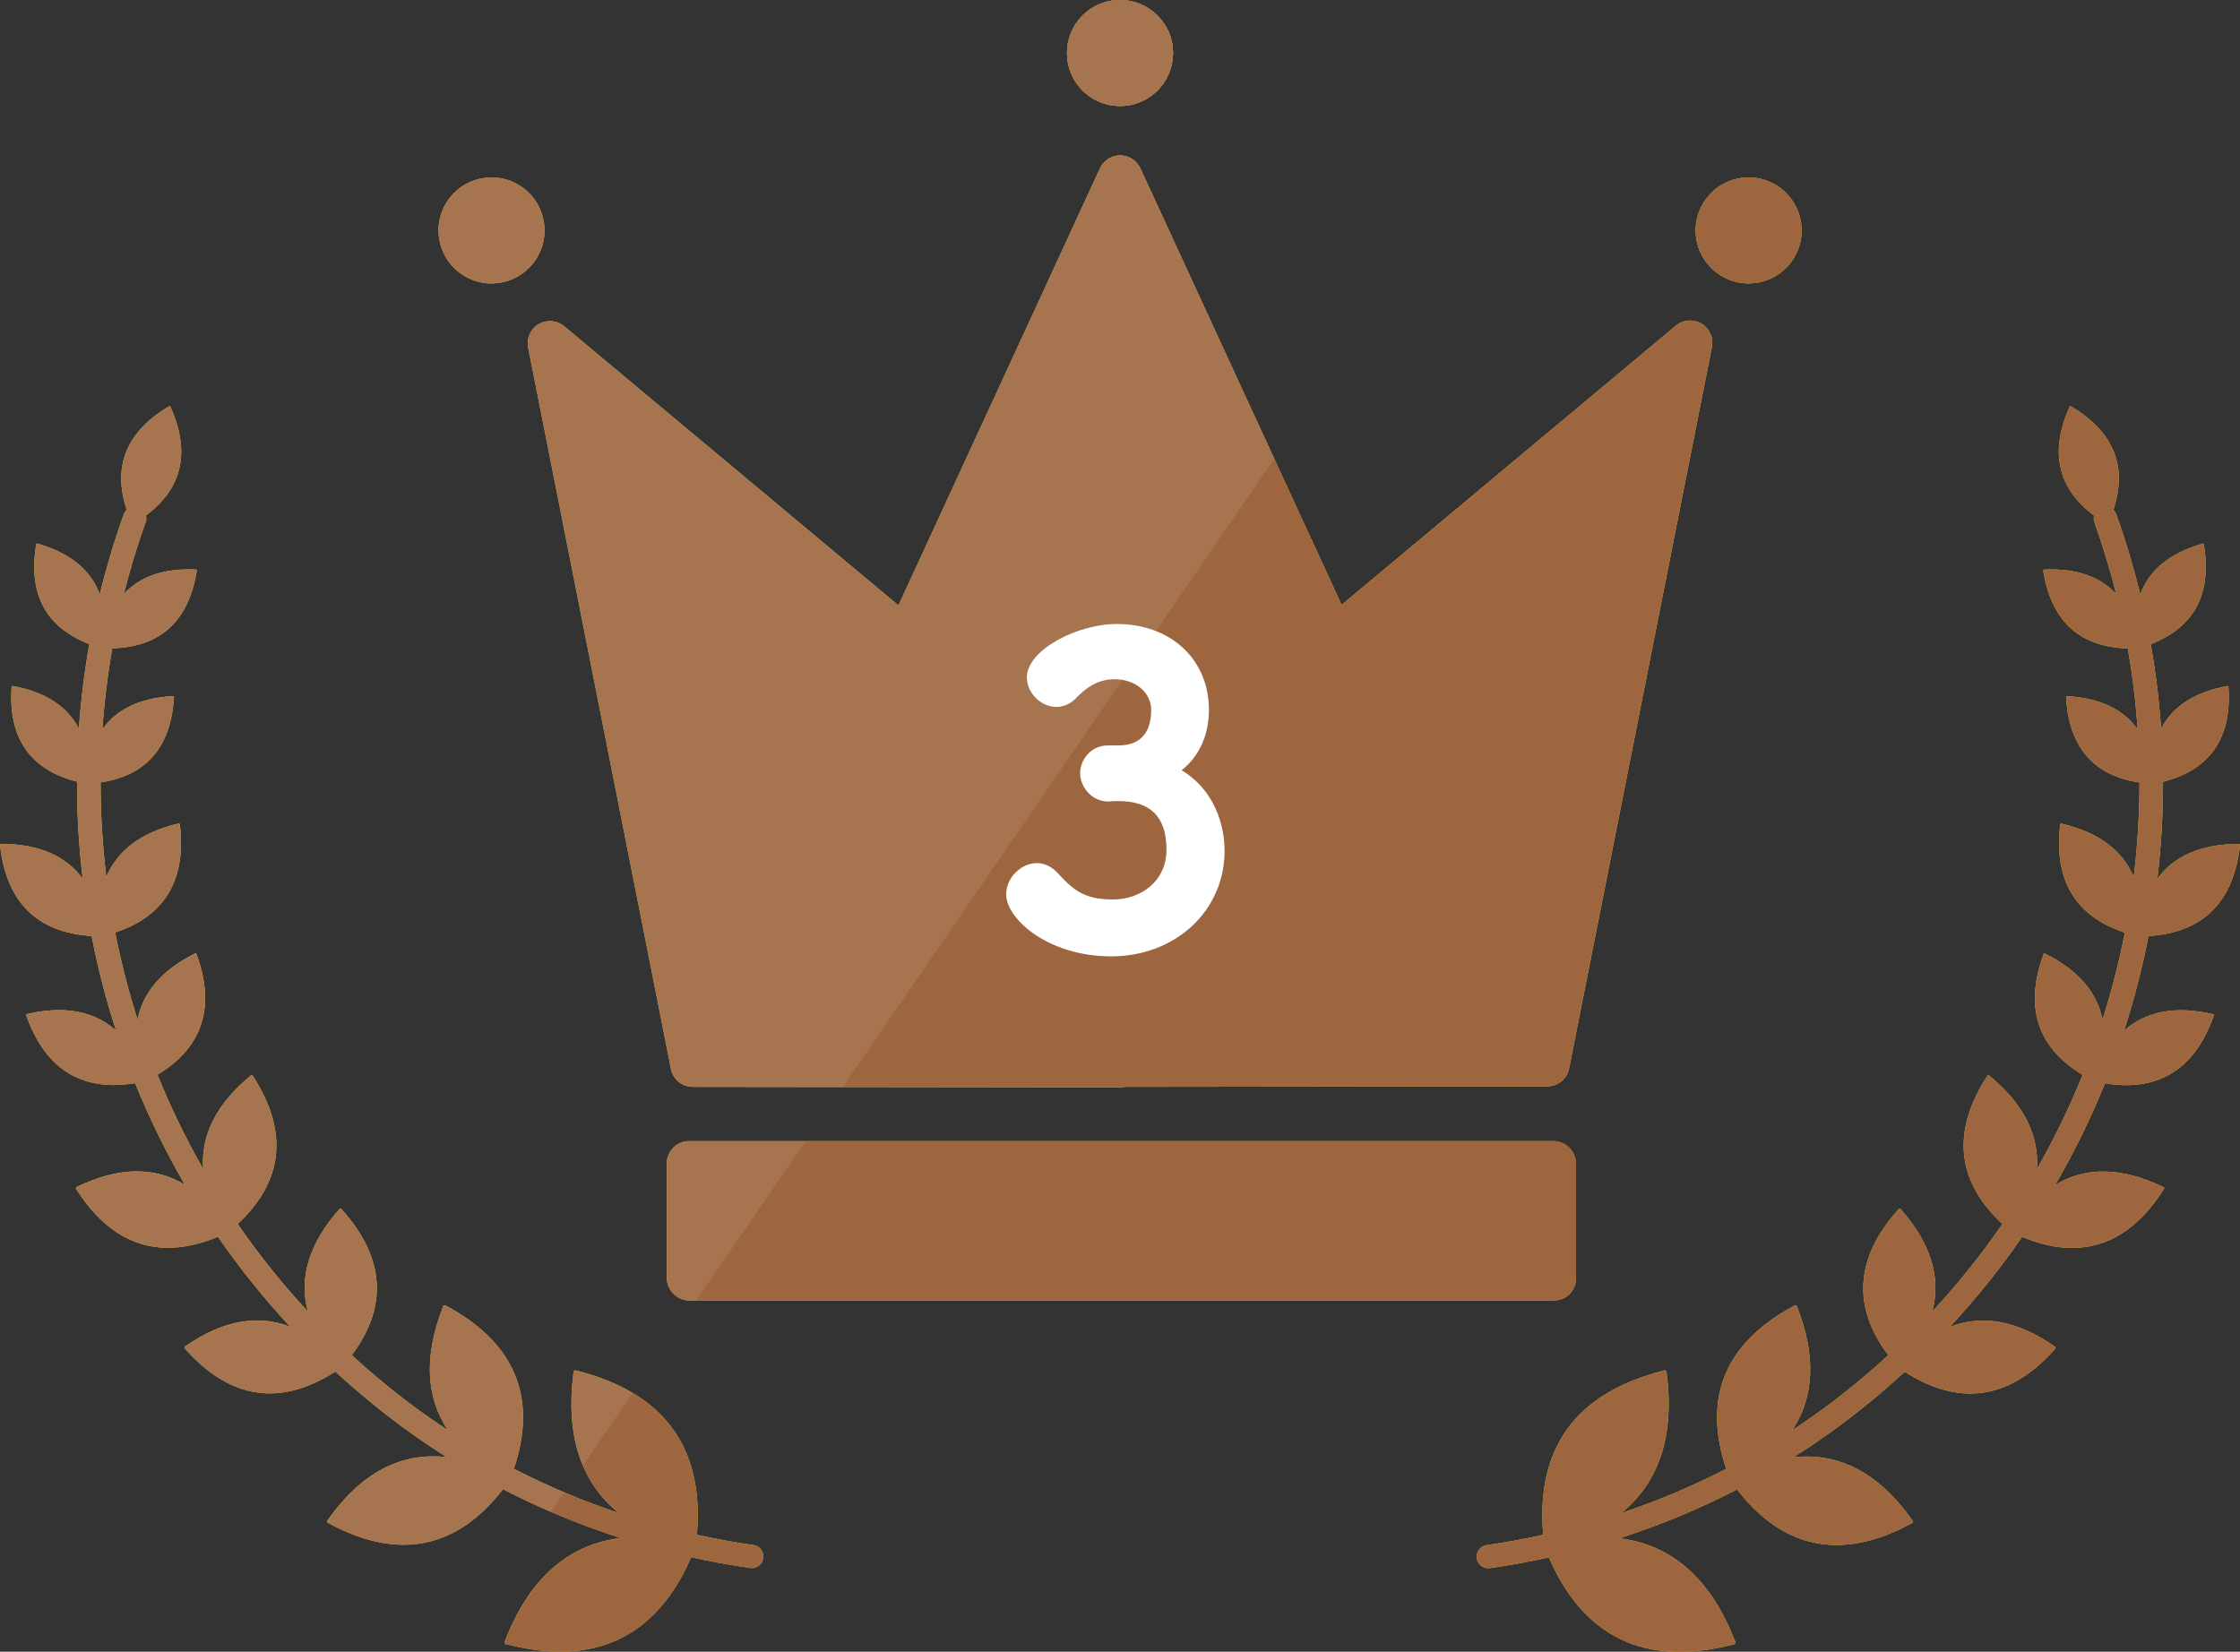 <?xml version="1.0" encoding="UTF-8"?>
<svg id="_レイヤー_2" data-name="レイヤー 2" xmlns="http://www.w3.org/2000/svg" viewBox="0 0 843.48 622.04">
  <rect x="0" y="0" width="843.48" height="622.04" fill="#333333" stroke="none"/>
  <defs>
    <style>
      .cls-1 {
        opacity: .15;
      }

      .cls-1, .cls-2, .cls-3, .cls-4 {
        stroke-width: 0px;
      }

      .cls-1, .cls-3 {
        fill: #fff;
      }

      .cls-5 {
        opacity: .59;
      }

      .cls-2 {
        fill: #9e663f;
      }

      .cls-4 {
        fill: #edcb3a;
      }
    </style>
  </defs>
  <g id="text">
    <g>
      <g>
        <g>
          <path class="cls-4" d="M283.71,581.88c-7.17-1.03-14.28-2.33-21.31-3.89,2.87-32.73-12.36-53.52-45.34-61.82-.25-.15-.59-.12-.83.05-.24.16-.36.45-.31.74,0,.03.01.06.02.08-3.02,23.43,2.73,41.09,17.11,52.81-13.64-4.58-26.87-10.16-39.55-16.7,9.01-26.83.43-47.48-25.57-61.42-.18-.18-.48-.22-.71-.14-.24.09-.4.31-.42.56,0,.02,0,.05,0,.07-7.16,18.25-6.51,33.77,1.84,46.41-3.9-2.56-7.74-5.22-11.5-7.97-8.49-6.23-16.76-13.03-24.67-20.3,13.74-18.3,12.48-36.74-3.79-54.89-.18-.39-.85-.38-1.02,0,0,.02-.02.04-.02.06-11.21,12.75-15.12,25.58-11.74,38.35-9.66-10.4-18.47-21.41-26.4-32.93,17.26-16.09,19.22-34.78,5.8-55.62-.06-.21-.26-.36-.47-.4-.21-.03-.42.06-.54.24-.01.02-.02.04-.03.05-12.77,10.56-18.68,22.3-17.73,35.07-6.56-11.48-12.31-23.36-17.24-35.55,17.01-10.24,21.98-25.43,14.77-45.25-.01-.18-.15-.35-.32-.42-.17-.07-.37-.03-.5.1-.01.01-.03.03-.04.04-12.25,6.18-19.39,14.48-21.39,24.8-3.44-10.78-6.25-21.74-8.43-32.84,18.6-6.12,26.8-19.72,24.36-40.5.03-.18-.07-.38-.22-.48-.15-.11-.35-.11-.51-.02-.02,0-.03.02-.05.03-13.75,3.29-22.74,10.02-26.91,20.09-1.44-11.8-2.17-23.71-2.17-35.65,17.21-2.56,26.5-13.28,27.62-31.93.06-.16,0-.35-.12-.47-.12-.12-.29-.15-.45-.09-.02,0-.03.01-.04.02-12.17.71-20.96,4.9-26.33,12.52.7-10.2,1.94-20.4,3.72-30.55,18.07-.46,28.77-10.23,31.8-29.08.07-.15.04-.35-.07-.47-.11-.13-.28-.18-.44-.14-.02,0-.03,0-.05.02-11.82-.49-20.8,2.61-26.89,9.24,2.29-9.09,5.01-18.13,8.21-27.06.3-.85.33-1.73.12-2.54,13.7-10.19,16.82-23.88,9.28-40.76-.02-.17-.16-.31-.32-.36-.16-.05-.33,0-.44.12-.01.01-.02.02-.03.04-15.91,9.51-21.18,22.57-15.72,38.87-.48.46-.88,1.01-1.12,1.68-3.55,9.91-6.56,19.96-9.04,30.12-3.35-9.15-11.13-15.53-23.29-19.06-.14-.09-.34-.08-.48,0-.14.09-.22.25-.19.42,0,.02,0,.03,0,.05-3.07,18.48,3.67,31.02,20.02,37.33-1.87,10.55-3.18,21.19-3.92,31.87-4.33-8.41-12.6-13.79-24.75-16.05-.15-.08-.34-.04-.47.06-.13.1-.19.27-.15.43,0,.02,0,.03.01.05-1.25,19.08,7.04,30.98,24.65,35.44-.03,12.18.68,24.37,2.13,36.52-6.37-8.61-16.57-13-30.52-13.09-.17-.06-.39.02-.51.16-.12.14-.15.34-.08.5,0,.02.02.03.02.05,2.4,21.31,13.99,32.73,34.47,34,.48,2.45.97,4.91,1.51,7.35,2.1,9.57,4.67,18.99,7.66,28.24-8.25-7.34-19.39-9.44-33.32-6.24-.18,0-.37.11-.46.27-.09.16-.07.36.04.51.01.01.02.03.03.04,6.18,17.25,17.23,25.93,32.92,25.93,2.54,0,5.21-.24,7.99-.7,5.33,13.2,11.6,25.99,18.75,38.28-11.49-6.96-25.06-6.72-40.58.76-.21.03-.39.22-.45.42-.06.21,0,.43.17.57.02.01.03.03.05.04,9.32,14.62,20.85,21.95,34.42,21.95,5.89,0,12.17-1.4,18.82-4.16,8.21,11.89,17.31,23.23,27.25,33.91-12.31-4.81-25.51-2.38-39.47,7.33-.2.07-.35.27-.38.48-.03.21.08.42.26.53.02.01.04.02.06.03,9.88,11.13,20.52,16.7,31.81,16.7,7.91,0,16.15-2.75,24.67-8.22,8.23,7.57,16.84,14.67,25.68,21.16,5.29,3.88,10.74,7.57,16.31,11.08-17.25-1.98-32.27,5.93-44.83,23.7-.2.15-.28.45-.22.69.06.25.26.43.5.48.02,0,.05,0,.07,0,10,5.42,19.41,8.13,28.2,8.13,14.12,0,26.64-6.99,37.44-20.93,14.17,7.31,29.01,13.46,44.33,18.39-19.91,2.46-34.52,15.42-43.58,38.79-.18.23-.19.57-.06.83.13.26.39.42.69.4.03,0,.06,0,.09,0,7.17,1.84,13.87,2.76,20.12,2.76,22.49,0,39-11.91,49.26-35.57,7.32,1.63,14.72,2.98,22.19,4.05.21.03.42.05.63.05,2.14,0,4.01-1.57,4.32-3.75.34-2.39-1.31-4.6-3.7-4.95Z"/>
          <path class="cls-4" d="M808.97,352.53c20.5-1.27,32.09-12.71,34.48-34.07.07-.17.02-.38-.1-.52-.12-.14-.32-.19-.49-.13-.02,0-.04.01-.05.02-13.92.1-24.09,4.49-30.45,13.09,1.45-12.15,2.16-24.34,2.13-36.52,17.63-4.46,25.92-16.39,24.65-35.51.04-.16-.04-.34-.17-.45-.13-.1-.31-.12-.46-.04-.02,0-.03.02-.04.03-12.12,2.26-20.36,7.64-24.69,16.03-.74-10.68-2.04-21.32-3.92-31.87,16.36-6.32,23.1-18.87,20.01-37.39.02-.16-.07-.34-.21-.42-.14-.09-.32-.09-.46,0-.01,0-.03.02-.04.03-12.13,3.54-19.88,9.91-23.23,19.04-2.48-10.16-5.49-20.21-9.04-30.12-.24-.67-.64-1.23-1.12-1.68,5.46-16.32.18-29.39-15.78-38.9-.11-.12-.3-.16-.46-.11-.16.05-.28.19-.3.35,0,.02,0,.03,0,.05-7.51,16.85-4.38,30.52,9.31,40.7-.2.81-.18,1.69.12,2.54,3.2,8.94,5.93,17.97,8.21,27.06-6.1-6.64-15.11-9.74-26.95-9.23-.16-.04-.34.03-.45.16-.11.13-.13.31-.05.46,0,.02.02.03.02.04,3.05,18.81,13.73,28.56,31.79,29.02,1.79,10.15,3.02,20.35,3.72,30.55-5.38-7.63-14.19-11.83-26.4-12.53-.15-.06-.35,0-.46.12-.12.12-.16.29-.1.45,0,.02.01.03.02.04,1.14,18.61,10.43,29.31,27.62,31.87,0,11.94-.73,23.84-2.17,35.65-4.18-10.09-13.2-16.82-26.99-20.11-.16-.09-.38-.07-.53.04-.15.11-.23.29-.19.47,0,.02,0,.04.01.05-2.41,20.74,5.79,34.32,24.37,40.43-2.18,11.1-4.99,22.06-8.43,32.84-2.01-10.34-9.17-18.65-21.46-24.83-.13-.13-.35-.16-.52-.09-.17.07-.29.23-.3.42,0,.02,0,.04,0,.06-7.17,19.78-2.19,34.96,14.8,45.18-4.92,12.19-10.68,24.07-17.24,35.55.96-12.8-4.97-24.56-17.79-35.13-.12-.18-.36-.26-.57-.23-.21.03-.39.19-.44.39,0,.02-.01.04-.01.06-13.38,20.81-11.4,39.48,5.84,55.55-7.93,11.52-16.74,22.53-26.4,32.93,3.39-12.79-.54-25.64-11.79-38.41-.18-.39-.85-.39-1.02,0,0,.02-.02.04-.02.06-16.21,18.12-17.45,36.54-3.73,54.82-7.92,7.26-16.18,14.07-24.67,20.3-3.76,2.76-7.6,5.41-11.5,7.98,8.37-12.67,9-28.22,1.81-46.51-.02-.25-.22-.48-.45-.57-.24-.09-.5-.03-.68.15-.02.02-.03.04-.05.06-25.93,13.94-34.48,34.57-25.48,61.37-12.68,6.54-25.91,12.12-39.56,16.7,14.4-11.74,20.15-29.44,17.09-52.93.05-.28-.11-.59-.35-.75-.24-.16-.55-.17-.8-.02-.02.02-.05.03-.07.05-32.91,8.32-48.1,29.11-45.23,61.8-7.03,1.56-14.14,2.86-21.31,3.89-2.39.34-4.05,2.56-3.7,4.95.31,2.18,2.18,3.75,4.32,3.75.21,0,.42-.02.63-.05,7.46-1.07,14.87-2.43,22.19-4.05,10.26,23.66,26.77,35.57,49.26,35.57,6.28,0,13.03-.93,20.23-2.79.27,0,.57-.18.71-.44.13-.26.1-.57-.08-.79-.02-.02-.04-.04-.06-.06-9.06-23.3-23.66-36.23-43.54-38.68,15.32-4.93,30.16-11.08,44.33-18.39,10.8,13.94,23.32,20.93,37.44,20.93,8.82,0,18.26-2.72,28.29-8.18.25-.05.45-.28.51-.52.06-.25-.04-.5-.24-.66-.02-.01-.04-.03-.06-.04-12.55-17.71-27.55-25.59-44.78-23.62,5.57-3.51,11.01-7.2,16.31-11.08,8.84-6.49,17.45-13.58,25.68-21.16,8.52,5.48,16.75,8.22,24.67,8.22,11.31,0,21.97-5.59,31.87-16.76.18-.11.28-.35.25-.56-.02-.21-.17-.39-.38-.46-.02,0-.04-.01-.06-.02-13.93-9.67-27.12-12.09-39.4-7.29,9.93-10.69,19.03-22.02,27.25-33.91,6.65,2.77,12.93,4.16,18.82,4.16,13.59,0,25.13-7.36,34.47-22.03.16-.14.22-.39.16-.59-.06-.21-.23-.36-.45-.39-.02,0-.04,0-.06,0-15.48-7.45-29.04-7.67-40.5-.72,7.15-12.29,13.42-25.08,18.75-38.28,2.78.46,5.45.7,7.99.7,15.71,0,26.77-8.71,32.94-26,.11-.15.11-.37.02-.53-.09-.16-.27-.26-.45-.24-.02,0-.03,0-.05,0-13.91-3.18-25.02-1.07-33.25,6.25,3-9.25,5.57-18.67,7.66-28.24.54-2.45,1.03-4.9,1.51-7.35Z"/>
        </g>
        <g>
          <g>
            <g>
              <circle class="cls-4" cx="185.08" cy="86.78" r="19.96" transform="translate(69.77 255.57) rotate(-80.78)"/>
              <circle class="cls-4" cx="658.43" cy="86.78" r="19.96" transform="translate(467.3 722.8) rotate(-80.78)"/>
            </g>
            <circle class="cls-4" cx="421.75" cy="19.96" r="19.96" transform="translate(24.46 162.92) rotate(-22.5)"/>
            <g>
              <path class="cls-4" d="M640.69,121.88c-3.05-1.81-6.9-1.5-9.62.77l-125.88,105.15-75.79-164.43c-1.31-2.83-4.08-4.7-7.2-4.85-3.12-.15-6.06,1.46-7.62,4.16l-.11.2c-.13.22-.25.45-.36.69l-75.79,164.43-125.88-105.15c-2.72-2.27-6.57-2.58-9.62-.77-3.05,1.81-4.62,5.34-3.94,8.81l53.78,271.69c.77,3.91,4.2,6.73,8.19,6.73l160.84.2h.01c.62,0,1.22-.07,1.81-.2l159.15-.19c3.99,0,7.41-2.82,8.19-6.73l53.78-271.69c.69-3.47-.89-7-3.94-8.81Z"/>
              <rect class="cls-4" x="251.09" y="429.76" width="342.38" height="60.01" rx="8.36" ry="8.36"/>
            </g>
          </g>
          <circle class="cls-4" cx="421.75" cy="19.96" r="19.96" transform="translate(24.46 162.92) rotate(-22.5)"/>
        </g>
        <g>
          <path class="cls-2" d="M287.41,586.83c-.31,2.17-2.18,3.74-4.32,3.74-.2,0-.41,0-.62-.04-7.47-1.08-14.87-2.43-22.19-4.06-10.26,23.66-26.78,35.57-49.26,35.57-6.25,0-12.96-.92-20.12-2.76-.03.01-.06.01-.09.01-.3.02-.56-.14-.69-.4-.13-.25-.12-.6.06-.82,9.05-23.37,23.66-36.33,43.58-38.8-8.94-2.87-17.72-6.16-26.29-9.86-6.12-2.64-12.13-5.48-18.04-8.52-10.8,13.93-23.33,20.92-37.44,20.92-8.8,0-18.2-2.7-28.2-8.13-.02,0-.05,0-.07-.01-.25-.05-.45-.23-.51-.48s.03-.54.23-.69c12.56-17.77,27.58-25.68,44.83-23.71-5.57-3.5-11.01-7.19-16.31-11.08-8.84-6.49-17.45-13.58-25.68-21.15-8.52,5.47-16.75,8.22-24.67,8.22-11.29,0-21.92-5.57-31.81-16.7-.02-.01-.04-.02-.05-.03-.19-.11-.29-.32-.26-.54.02-.21.17-.42.37-.48,13.96-9.71,27.17-12.14,39.48-7.33-9.94-10.69-19.04-22.03-27.25-33.92-6.65,2.77-12.93,4.16-18.82,4.16-13.57,0-25.1-7.33-34.42-21.95-.02-.01-.03-.03-.05-.04-.16-.14-.23-.36-.17-.56.05-.21.24-.39.45-.42,15.51-7.49,29.09-7.72,40.58-.76-7.16-12.29-13.42-25.08-18.75-38.28-2.79.45-5.46.7-7.99.7-15.7,0-26.74-8.69-32.92-25.93,0,0-.03-.03-.04-.04-.11-.15-.12-.35-.03-.51.08-.16.28-.28.45-.27,13.94-3.2,25.08-1.1,33.33,6.24-3-9.25-5.57-18.67-7.67-28.24-.53-2.45-1.03-4.9-1.5-7.36-20.48-1.27-32.07-12.68-34.47-34,0,0-.02-.03-.03-.04-.07-.17-.04-.37.08-.51.13-.14.34-.21.51-.15,13.95.08,24.15,4.48,30.53,13.08-1.45-12.14-2.16-24.34-2.13-36.52-17.61-4.45-25.9-16.36-24.66-35.44,0,0-.01-.03-.01-.05-.04-.16.02-.33.15-.43s.33-.13.47-.06c12.16,2.26,20.42,7.64,24.75,16.05.74-10.68,2.05-21.32,3.92-31.87-16.35-6.31-23.08-18.84-20.02-37.33,0-.01,0-.03-.01-.04-.02-.17.06-.33.2-.42s.34-.1.48-.01c12.16,3.53,19.94,9.92,23.29,19.06,2.48-10.16,5.49-20.21,9.04-30.12.24-.66.63-1.22,1.11-1.68-5.46-16.3-.19-29.36,15.73-38.87,0-.01,0-.02.02-.04.11-.12.29-.17.45-.12.15.05.29.19.31.36,7.55,16.88,4.42,30.57-9.27,40.76.2.81.18,1.69-.13,2.54-3.2,8.93-5.92,17.97-8.21,27.06,6.09-6.62,15.07-9.73,26.89-9.24.01,0,.03,0,.04,0,.16-.05.33,0,.44.14s.14.32.07.47c-3.04,18.86-13.73,28.62-31.8,29.09-1.79,10.15-3.03,20.35-3.73,30.55,5.37-7.62,14.17-11.82,26.34-12.52.01-.01.02-.02.04-.02.15-.06.33-.02.45.09.12.12.17.31.11.47-1.12,18.65-10.41,29.37-27.62,31.93,0,11.94.73,23.84,2.17,35.65,4.18-10.07,13.17-16.8,26.92-20.09.01,0,.03-.03.04-.03.16-.1.36-.09.51.01.15.11.25.31.22.49,2.44,20.78-5.76,34.38-24.36,40.5,2.17,11.09,4.99,22.06,8.42,32.84,2.01-10.32,9.15-18.62,21.4-24.8.01-.02.02-.03.04-.04.13-.13.32-.17.5-.1.17.07.31.24.32.42,7.21,19.82,2.23,35.02-14.77,45.25,4.92,12.19,10.67,24.07,17.23,35.55-.95-12.78,4.96-24.52,17.73-35.08,0-.02.02-.03.03-.05.12-.18.33-.27.54-.24.21.03.42.18.47.39,13.43,20.84,11.47,39.53-5.79,55.62,7.93,11.52,16.74,22.53,26.4,32.93-3.38-12.77.52-25.6,11.74-38.35,0-.02.01-.04.02-.06.17-.39.84-.39,1.02-.01,16.27,18.15,17.53,36.59,3.79,54.89,7.91,7.26,16.18,14.07,24.67,20.3,3.76,2.76,7.6,5.41,11.5,7.97-8.36-12.65-9-28.17-1.84-46.41v-.07c.02-.26.18-.47.42-.56.23-.09.53-.04.71.13,26,13.94,34.58,34.59,25.57,61.42,6.21,3.2,12.56,6.17,19.02,8.91,6.72,2.85,13.58,5.45,20.54,7.79-6.05-4.94-10.58-10.93-13.56-17.95-4.11-9.67-5.3-21.3-3.55-34.87-.01-.02-.01-.05-.02-.08-.05-.28.07-.57.31-.73.24-.17.58-.2.83-.05,8.14,2.05,15.21,4.86,21.18,8.43,18.22,10.87,26.32,28.75,24.16,53.39,7.03,1.56,14.14,2.86,21.31,3.89,2.39.34,4.05,2.56,3.7,4.95Z"/>
          <path class="cls-2" d="M808.97,352.53c20.5-1.27,32.09-12.71,34.48-34.07.07-.17.02-.38-.1-.52-.12-.14-.32-.19-.49-.13-.02,0-.04.01-.05.02-13.92.1-24.09,4.49-30.45,13.09,1.45-12.15,2.16-24.34,2.13-36.52,17.63-4.46,25.92-16.39,24.65-35.51.04-.16-.04-.34-.17-.45-.13-.1-.31-.12-.46-.04-.02,0-.03.02-.04.03-12.12,2.26-20.36,7.64-24.69,16.03-.74-10.68-2.04-21.32-3.92-31.87,16.36-6.32,23.1-18.87,20.01-37.39.02-.16-.07-.34-.21-.42-.14-.09-.32-.09-.46,0-.01,0-.03.02-.04.03-12.13,3.54-19.88,9.91-23.23,19.04-2.48-10.16-5.49-20.21-9.04-30.12-.24-.67-.64-1.23-1.12-1.68,5.46-16.32.18-29.39-15.78-38.9-.11-.12-.3-.16-.46-.11-.16.05-.28.19-.3.35,0,.02,0,.03,0,.05-7.51,16.85-4.38,30.52,9.31,40.7-.2.81-.18,1.69.12,2.54,3.2,8.94,5.93,17.97,8.21,27.06-6.1-6.64-15.11-9.74-26.95-9.23-.16-.04-.34.03-.45.16-.11.13-.13.31-.05.46,0,.02.02.03.02.04,3.05,18.81,13.73,28.56,31.79,29.02,1.79,10.15,3.02,20.35,3.72,30.55-5.38-7.63-14.19-11.83-26.4-12.53-.15-.06-.35,0-.46.12-.12.12-.16.29-.1.45,0,.02.01.03.02.04,1.14,18.61,10.43,29.31,27.62,31.87,0,11.94-.73,23.84-2.17,35.65-4.18-10.09-13.2-16.82-26.99-20.11-.16-.09-.38-.07-.53.04-.15.11-.23.29-.19.47,0,.02,0,.04.01.05-2.41,20.74,5.79,34.32,24.37,40.43-2.18,11.1-4.99,22.06-8.43,32.84-2.01-10.34-9.17-18.65-21.46-24.83-.13-.13-.35-.16-.52-.09-.17.07-.29.23-.3.42,0,.02,0,.04,0,.06-7.17,19.78-2.19,34.96,14.8,45.18-4.92,12.19-10.68,24.07-17.24,35.55.96-12.8-4.97-24.56-17.79-35.13-.12-.18-.36-.26-.57-.23-.21.03-.39.19-.44.39,0,.02-.01.04-.01.06-13.38,20.81-11.4,39.48,5.84,55.55-7.93,11.52-16.74,22.53-26.4,32.93,3.39-12.79-.54-25.64-11.79-38.41-.18-.39-.85-.39-1.02,0,0,.02-.02.04-.02.06-16.21,18.12-17.45,36.54-3.73,54.82-7.92,7.26-16.18,14.07-24.67,20.3-3.76,2.76-7.6,5.41-11.5,7.98,8.37-12.67,9-28.22,1.81-46.51-.02-.25-.22-.48-.45-.57-.24-.09-.5-.03-.68.15-.02.02-.03.04-.05.06-25.93,13.94-34.48,34.57-25.48,61.37-12.68,6.54-25.91,12.12-39.56,16.7,14.4-11.74,20.15-29.44,17.09-52.93.05-.28-.11-.59-.35-.75-.24-.16-.55-.17-.8-.02-.02.02-.05.03-.07.05-32.91,8.32-48.1,29.11-45.23,61.8-7.03,1.56-14.14,2.86-21.31,3.89-2.39.34-4.05,2.56-3.7,4.95.31,2.18,2.18,3.75,4.32,3.75.21,0,.42-.02.63-.05,7.46-1.07,14.87-2.43,22.19-4.05,10.26,23.66,26.77,35.57,49.26,35.57,6.28,0,13.03-.93,20.23-2.79.27,0,.57-.18.71-.44.13-.26.1-.57-.08-.79-.02-.02-.04-.04-.06-.06-9.06-23.3-23.66-36.23-43.54-38.68,15.32-4.93,30.16-11.08,44.33-18.39,10.8,13.94,23.32,20.93,37.44,20.93,8.82,0,18.26-2.72,28.29-8.18.25-.05.45-.28.51-.52.06-.25-.04-.5-.24-.66-.02-.01-.04-.03-.06-.04-12.55-17.71-27.55-25.59-44.78-23.62,5.57-3.51,11.01-7.2,16.31-11.08,8.84-6.49,17.45-13.58,25.68-21.16,8.52,5.48,16.75,8.22,24.67,8.22,11.31,0,21.97-5.59,31.87-16.76.18-.11.28-.35.25-.56-.02-.21-.17-.39-.38-.46-.02,0-.04-.01-.06-.02-13.93-9.67-27.12-12.09-39.4-7.29,9.93-10.69,19.03-22.02,27.25-33.91,6.65,2.77,12.93,4.16,18.82,4.16,13.59,0,25.13-7.36,34.47-22.03.16-.14.22-.39.16-.59-.06-.21-.23-.36-.45-.39-.02,0-.04,0-.06,0-15.48-7.45-29.04-7.67-40.5-.72,7.15-12.29,13.42-25.08,18.75-38.28,2.78.46,5.45.7,7.99.7,15.71,0,26.77-8.71,32.94-26,.11-.15.11-.37.02-.53-.09-.16-.27-.26-.45-.24-.02,0-.03,0-.05,0-13.91-3.18-25.02-1.07-33.25,6.25,3-9.25,5.57-18.67,7.66-28.24.54-2.45,1.03-4.9,1.51-7.35Z"/>
        </g>
        <g>
          <g>
            <g>
              <circle class="cls-2" cx="185.08" cy="86.78" r="19.96"/>
              <circle class="cls-2" cx="658.43" cy="86.78" r="19.96" transform="translate(467.3 722.8) rotate(-80.78)"/>
            </g>
            <circle class="cls-2" cx="421.75" cy="19.96" r="19.96"/>
            <g>
              <path class="cls-2" d="M644.63,130.69l-53.78,271.69c-.78,3.91-4.21,6.73-8.19,6.73l-159.15.2c-.59.13-1.2.2-1.81.2h-.01l-104.33-.13-56.51-.07c-3.99-.01-7.42-2.82-8.19-6.73l-53.78-271.69c-.69-3.48.89-7.01,3.94-8.81,3.04-1.81,6.9-1.5,9.61.77l125.88,105.15,75.8-164.43c.11-.23.23-.46.36-.69l.11-.19c1.56-2.7,4.49-4.31,7.62-4.16,3.12.14,5.89,2.01,7.2,4.85l50.43,109.41,25.36,55.02,125.88-105.15c2.72-2.28,6.57-2.59,9.62-.78s4.62,5.34,3.94,8.81Z"/>
              <path class="cls-2" d="M593.47,438.11v43.3c0,4.61-3.74,8.35-8.35,8.35h-325.67c-4.62,0-8.36-3.74-8.36-8.35v-43.3c0-4.62,3.74-8.36,8.36-8.36h325.67c4.61,0,8.35,3.74,8.35,8.36Z"/>
            </g>
          </g>
          <circle class="cls-2" cx="421.75" cy="19.96" r="19.96"/>
        </g>
      </g>
      <g class="cls-5">
        <circle class="cls-1" cx="185.08" cy="86.78" r="19.96"/>
        <path class="cls-1" d="M193.49,553.15c6.21,3.2,12.56,6.17,19.02,8.91l-5.04,7.35c-6.12-2.64-12.13-5.48-18.04-8.52-10.8,13.93-23.33,20.92-37.44,20.92-8.8,0-18.2-2.7-28.2-8.13-.02,0-.05,0-.07-.01-.25-.05-.45-.23-.51-.48s.03-.54.23-.69c12.56-17.77,27.58-25.68,44.83-23.71-5.57-3.5-11.01-7.19-16.31-11.08-8.84-6.49-17.45-13.58-25.68-21.15-8.52,5.47-16.75,8.22-24.67,8.22-11.29,0-21.92-5.57-31.81-16.7-.02-.01-.04-.02-.05-.03-.19-.11-.29-.32-.26-.54.02-.21.17-.42.37-.48,13.96-9.71,27.17-12.14,39.48-7.33-9.94-10.69-19.04-22.03-27.25-33.92-6.65,2.77-12.93,4.16-18.82,4.16-13.57,0-25.1-7.33-34.42-21.95-.02-.01-.03-.03-.05-.04-.16-.14-.23-.36-.17-.56.05-.21.24-.39.45-.42,15.51-7.49,29.09-7.72,40.58-.76-7.16-12.29-13.42-25.08-18.75-38.28-2.79.45-5.46.7-7.99.7-15.7,0-26.74-8.69-32.92-25.93,0,0-.03-.03-.04-.04-.11-.15-.12-.35-.03-.51.08-.16.28-.28.45-.27,13.94-3.2,25.08-1.1,33.33,6.24-3-9.25-5.57-18.67-7.67-28.24-.53-2.45-1.03-4.9-1.5-7.36-20.48-1.27-32.07-12.68-34.47-34,0,0-.02-.03-.03-.04-.07-.17-.04-.37.08-.51.13-.14.34-.21.51-.15,13.95.08,24.15,4.48,30.53,13.08-1.45-12.14-2.16-24.34-2.13-36.52-17.61-4.45-25.9-16.36-24.66-35.44,0,0-.01-.03-.01-.05-.04-.16.02-.33.15-.43s.33-.13.47-.06c12.16,2.26,20.42,7.64,24.75,16.05.74-10.68,2.05-21.32,3.92-31.87-16.35-6.31-23.08-18.84-20.02-37.33,0-.01,0-.03-.01-.04-.02-.17.06-.33.2-.42s.34-.1.48-.01c12.16,3.53,19.94,9.92,23.29,19.06,2.48-10.16,5.49-20.21,9.04-30.12.24-.66.63-1.22,1.11-1.68-5.46-16.3-.19-29.36,15.73-38.87,0-.01,0-.02.02-.04.11-.12.29-.17.45-.12.15.05.29.19.31.36,7.55,16.88,4.42,30.57-9.27,40.76.2.81.18,1.69-.13,2.54-3.2,8.93-5.92,17.97-8.21,27.06,6.09-6.62,15.07-9.73,26.89-9.24.01,0,.03,0,.04,0,.16-.05.33,0,.44.14s.14.32.07.47c-3.04,18.86-13.73,28.62-31.8,29.09-1.79,10.15-3.03,20.35-3.73,30.55,5.37-7.62,14.17-11.82,26.34-12.52.01-.01.02-.02.04-.02.15-.06.33-.02.45.09.12.12.17.31.11.47-1.12,18.65-10.41,29.37-27.62,31.93,0,11.94.73,23.84,2.17,35.65,4.18-10.07,13.17-16.8,26.92-20.09.01,0,.03-.03.04-.03.16-.1.36-.09.51.01.15.11.25.31.22.49,2.44,20.78-5.76,34.38-24.36,40.5,2.17,11.09,4.99,22.06,8.42,32.84,2.01-10.32,9.15-18.62,21.4-24.8.01-.02.02-.03.04-.04.13-.13.32-.17.5-.1.17.07.31.24.32.42,7.21,19.82,2.23,35.02-14.77,45.25,4.92,12.19,10.67,24.07,17.23,35.55-.95-12.78,4.96-24.52,17.73-35.08,0-.02.02-.03.03-.05.12-.18.33-.27.54-.24.21.03.42.18.47.39,13.43,20.84,11.47,39.53-5.79,55.62,7.93,11.52,16.74,22.53,26.4,32.93-3.38-12.77.52-25.6,11.74-38.35,0-.02.01-.04.02-.06.17-.39.84-.39,1.02-.01,16.27,18.15,17.53,36.59,3.79,54.89,7.91,7.26,16.18,14.07,24.67,20.3,3.76,2.76,7.6,5.41,11.5,7.97-8.36-12.65-9-28.17-1.84-46.41v-.07c.02-.26.18-.47.42-.56.23-.09.53-.04.71.13,26,13.94,34.58,34.59,25.57,61.42Z"/>
        <path class="cls-1" d="M217.06,516.17c8.14,2.05,15.21,4.86,21.18,8.43l-18.75,27.3c-4.11-9.67-5.3-21.3-3.55-34.87-.01-.02-.01-.05-.02-.08-.05-.28.07-.57.31-.73.24-.17.58-.2.83-.05Z"/>
        <path class="cls-1" d="M259.45,429.75h43.92l-41.21,60.01h-2.71c-4.62,0-8.36-3.74-8.36-8.35v-43.3c0-4.62,3.74-8.36,8.36-8.36Z"/>
        <circle class="cls-1" cx="421.75" cy="19.96" r="19.96"/>
        <path class="cls-1" d="M479.83,172.79l-162.47,236.59-56.51-.07c-3.99-.01-7.42-2.82-8.19-6.73l-53.78-271.69c-.69-3.48.89-7.01,3.94-8.81,3.04-1.81,6.9-1.5,9.61.77l125.88,105.15,75.8-164.43c.11-.23.23-.46.36-.69l.11-.19c1.56-2.7,4.49-4.31,7.62-4.16,3.12.14,5.89,2.01,7.2,4.85l50.43,109.41Z"/>
      </g>
      <path class="cls-3" d="M444.94,290.07c6.51-5.06,10.29-13.24,10.29-22.66,0-19.08-14.29-32.41-34.75-32.41-14.76,0-33.81,9.76-33.81,20.13,0,5.81,5.29,11.1,11.1,11.1,2.61,0,5.21-1.11,7.17-3.07,3.5-3.64,8-7.36,14.76-7.36,7.86,0,13.78,4.99,13.78,11.61,0,5.89-2.02,12.98-11.65,13.32h-4.62c-6.47,0-10.48,5.44-10.48,10.48s4.27,10.64,10.64,10.64c.35,0,.74-.03,1.17-.08.38-.04.77-.08,1.16-.08h1.4c12.21,0,18.14,5.98,18.14,18.29s-10.17,18.76-20.01,18.76c-10.32,0-14.62-2.93-20.95-9.96-2.22-2.4-5-3.73-7.83-3.73-6.06,0-11.57,5.59-11.57,11.73,0,9.31,15.78,23.39,39.57,23.39s42.68-16.77,42.68-39.88c0-5.01-1.24-21.13-16.2-30.23Z"/>
    </g>
  </g>
</svg>